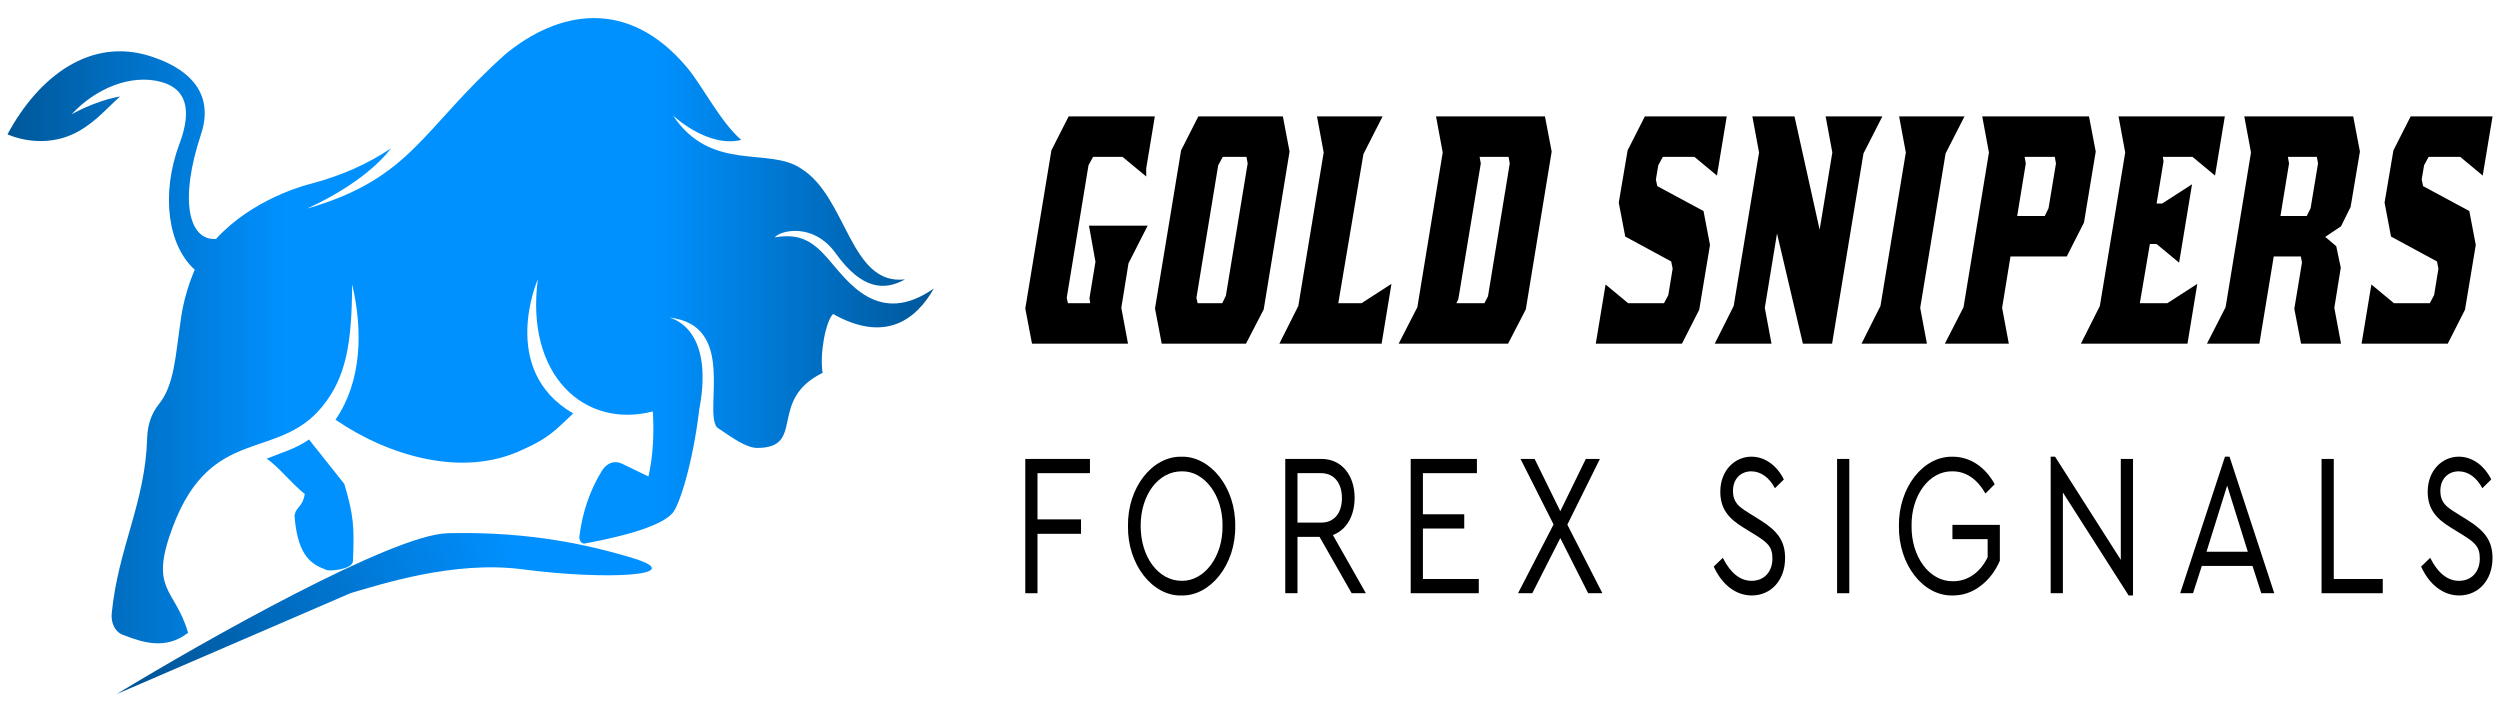 <svg width="103" height="29" viewBox="0 0 103 29" fill="none" xmlns="http://www.w3.org/2000/svg">
<path d="M18.436 21.969C16.174 22.024 8.408 26.402 4.805 28.597L14.453 24.433C15.666 24.084 18.698 23.084 21.52 23.455C25.047 23.918 28.441 23.712 26.064 22.991C23.686 22.27 21.262 21.901 18.436 21.969Z" fill="url(#paint0_linear_1_574)"/>
<path fill-rule="evenodd" clip-rule="evenodd" d="M10.986 18.9C11.409 19.157 12.052 19.963 12.557 20.353C12.459 20.926 12.18 20.866 12.135 21.263C12.271 23.021 12.92 23.272 13.452 23.483C13.59 23.545 14.529 23.457 14.542 23.115C14.601 21.67 14.57 21.249 14.187 19.939L12.731 18.108C12.175 18.5 11.548 18.663 10.986 18.9ZM12.817 7.569C14.123 7.22 15.169 6.738 16.101 6.118C16.101 6.118 15.226 7.421 12.649 8.594C16.976 7.349 17.378 5.309 20.821 2.234C22.973 0.46 25.858 -0.149 28.317 2.794C28.956 3.56 29.675 5.014 30.538 5.764C29.15 6.108 27.725 4.755 27.725 4.755C29.311 7.135 31.689 6.029 33.014 6.952C34.905 8.124 35.016 11.781 37.287 11.51C36.456 11.977 35.518 11.953 34.436 10.443C33.506 9.145 32.135 9.497 31.917 9.782C32.974 9.588 33.517 9.978 34.111 10.656C34.916 11.575 36.18 13.488 38.475 11.886C37.725 13.206 36.44 14.128 34.323 12.937C34.011 13.242 33.763 14.612 33.893 15.361C31.612 16.479 33.218 18.44 31.215 18.455C30.75 18.459 30.208 18.062 29.537 17.607C28.979 16.887 30.38 13.364 27.548 13.081C27.552 13.082 29.47 13.398 28.808 16.879C28.555 19.022 28.005 20.802 27.707 21.141C27.271 21.637 25.909 22.058 24.097 22.392C24.032 22.404 23.973 22.379 23.926 22.317C23.88 22.257 23.862 22.178 23.872 22.094C23.996 21.101 24.304 20.203 24.796 19.4C24.995 19.073 25.32 18.955 25.621 19.101L26.717 19.631C26.898 18.826 26.956 17.931 26.897 16.951C24.061 17.681 21.639 15.442 22.159 11.505C22.159 11.505 20.519 15.239 23.616 17.034C22.846 17.765 22.576 18.071 21.468 18.555C19.067 19.669 16.046 18.812 13.823 17.293C14.91 15.708 14.957 13.622 14.508 11.709C14.496 14.147 14.263 15.538 13.279 16.748C11.447 19.005 8.713 17.502 7.131 21.677C6.116 24.353 7.201 24.195 7.75 26.07C6.822 26.787 5.884 26.476 5.04 26.146C4.747 26.033 4.564 25.667 4.603 25.272C4.864 22.581 5.988 20.717 6.063 18.045C6.079 17.5 6.238 17.039 6.54 16.661C7.195 15.845 7.219 14.702 7.47 13.021L7.478 12.973C7.495 12.889 7.511 12.801 7.526 12.708C7.623 12.214 7.786 11.676 7.991 11.185C8.002 11.161 8.014 11.137 8.026 11.113C6.919 10.126 6.616 8 7.394 5.924C7.74 5 7.973 3.74 6.641 3.376C5.391 3.034 3.922 3.652 2.948 4.712C2.948 4.712 3.909 4.152 4.95 3.975C4.46 4.397 3.986 4.986 3.237 5.409C1.76 6.236 0.309 5.534 0.309 5.534C1.606 3.122 3.755 1.511 6.235 2.328C6.971 2.571 9.009 3.35 8.281 5.536C7.372 8.268 7.788 9.889 8.865 9.846C8.877 9.846 8.887 9.844 8.899 9.844C8.997 9.736 9.099 9.633 9.202 9.535C9.22 9.526 9.24 9.518 9.26 9.508C9.241 9.514 9.223 9.523 9.206 9.532C10.77 8.039 12.817 7.569 12.817 7.569Z" fill="url(#paint1_linear_1_574)"/>
<path d="M102.002 10.092L101.558 12.76L100.848 14.158H97.297L97.701 11.721L98.629 12.491H100.108L100.286 12.157L100.463 11.067L100.404 10.772L98.51 9.746L98.244 8.348L98.609 6.194L99.319 4.796H102.693L102.288 7.233L101.361 6.463H100.059L99.872 6.809L99.773 7.399L99.832 7.669L101.736 8.695L102.002 10.092Z" fill="black"/>
<path d="M93.954 8.9H95.039L95.197 8.579L95.503 6.733L95.454 6.463H94.26L94.309 6.733L93.954 8.9ZM94.842 10.811L94.793 10.567H93.678L93.086 14.158H90.926L91.695 12.657L92.741 6.284L92.465 4.796H96.953L97.229 6.245L96.845 8.528L96.45 9.323L95.799 9.759L96.253 10.144L96.44 11.029L96.174 12.683L96.45 14.158H94.803L94.526 12.722L94.842 10.811Z" fill="black"/>
<path d="M91.663 4.796L91.259 7.233L90.331 6.463H89.108L89.138 6.643L88.852 8.387H89.079L90.312 7.592L89.779 10.823L88.852 10.054H88.575L88.161 12.491H89.296L90.529 11.695L90.124 14.158H85.734L86.514 12.606L87.559 6.284L87.283 4.796H91.663Z" fill="black"/>
<path d="M83.108 8.9H84.243L84.4 8.579L84.706 6.733L84.657 6.463H83.414L83.463 6.733L83.108 8.9ZM85.15 10.567H82.832L82.487 12.683L82.763 14.158H80.129L80.898 12.657L81.944 6.284L81.668 4.796H86.067L86.344 6.245L85.86 9.169L85.15 10.567Z" fill="black"/>
<path d="M80.937 4.796L80.158 6.322L79.112 12.683L79.388 14.158H76.695L77.475 12.606L78.52 6.284L78.244 4.796H80.937Z" fill="black"/>
<path d="M77.554 4.796L76.775 6.322L75.482 14.158H74.279L73.213 9.618L72.71 12.683L72.986 14.158H70.648L71.428 12.606L72.473 6.284L72.197 4.796H73.933L74.969 9.464L75.492 6.284L75.216 4.796H77.554Z" fill="black"/>
<path d="M70.452 10.092L70.008 12.76L69.297 14.158H65.746L66.15 11.721L67.078 12.491H68.558L68.735 12.157L68.913 11.067L68.853 10.772L66.96 9.746L66.693 8.348L67.058 6.194L67.768 4.796H71.142L70.738 7.233L69.81 6.463H68.508L68.321 6.809L68.222 7.399L68.281 7.669L70.185 8.695L70.452 10.092Z" fill="black"/>
<path d="M60.002 12.491H61.157L61.305 12.209L62.202 6.733L62.153 6.463H60.959L61.009 6.733L60.081 12.337L60.002 12.491ZM57.625 14.158L58.395 12.657L59.44 6.284L59.164 4.796H63.652L63.929 6.245L62.863 12.747L62.133 14.158H57.625Z" fill="black"/>
<path d="M56.963 4.796L56.173 6.348L55.138 12.491H56.095L57.328 11.695L56.923 14.158H52.711L53.49 12.606L54.536 6.284L54.26 4.796H56.963Z" fill="black"/>
<path d="M49.342 12.491H50.358L50.506 12.183L51.404 6.733L51.354 6.463H50.378L50.19 6.809L49.292 12.273L49.342 12.491ZM47.862 14.158L47.586 12.709L48.661 6.194L49.371 4.796H52.854L53.13 6.245L52.065 12.747L51.335 14.158H47.862Z" fill="black"/>
<path d="M47.283 9.297L46.494 10.849L46.198 12.683L46.474 14.158H42.518L42.242 12.709L43.318 6.194L44.028 4.796H47.579L47.224 6.938V7.271L46.247 6.463H45.034L44.846 6.809L43.949 12.273L43.998 12.491H44.916L44.886 12.285L45.133 10.785L44.866 9.297H47.283Z" fill="black"/>
<path d="M99.75 23.343L100.124 22.982C100.44 23.611 100.84 23.93 101.311 23.93C101.82 23.93 102.168 23.569 102.168 23.007C102.168 22.504 101.936 22.337 101.459 22.035L100.982 21.741C100.395 21.381 100.021 20.995 100.021 20.257C100.021 19.394 100.608 18.815 101.304 18.815C101.872 18.815 102.362 19.193 102.639 19.754L102.272 20.115C102.039 19.671 101.685 19.419 101.298 19.419C100.879 19.419 100.543 19.712 100.543 20.224C100.543 20.383 100.569 20.517 100.627 20.626C100.737 20.836 100.891 20.945 101.227 21.154L101.698 21.448C102.368 21.875 102.691 22.278 102.691 22.991C102.691 23.904 102.11 24.533 101.317 24.533C100.653 24.533 100.085 24.08 99.75 23.343Z" fill="black"/>
<path d="M95.648 24.441V18.908H96.151V23.854H98.17V24.441H95.648Z" fill="black"/>
<path d="M93.165 24.441L92.804 23.317H90.714L90.353 24.441H89.824L91.669 18.815H91.856L93.7 24.441H93.165ZM92.61 22.731L91.759 20.006L90.908 22.731H92.61Z" fill="black"/>
<path d="M87.377 18.908H87.88V24.533H87.7L84.991 20.291V24.441H84.488V18.815H84.669L87.377 23.066V18.908Z" fill="black"/>
<path d="M78.235 21.675C78.215 20.09 79.228 18.791 80.447 18.816C81.169 18.816 81.788 19.235 82.181 19.948L81.801 20.333C81.472 19.755 81.014 19.419 80.447 19.419C79.479 19.394 78.738 20.417 78.757 21.666C78.738 22.932 79.492 23.972 80.472 23.947C81.092 23.947 81.601 23.561 81.891 22.957V22.211H80.44V21.624H82.394V23.1C82.207 23.536 81.936 23.888 81.588 24.148C81.246 24.408 80.866 24.534 80.447 24.534C79.228 24.559 78.215 23.259 78.235 21.675Z" fill="black"/>
<path d="M75.688 24.441V18.908H76.191V24.441H75.688Z" fill="black"/>
<path d="M70.606 23.343L70.98 22.982C71.296 23.611 71.695 23.93 72.166 23.93C72.676 23.93 73.024 23.569 73.024 23.007C73.024 22.504 72.792 22.337 72.314 22.035L71.837 21.741C71.25 21.381 70.876 20.995 70.876 20.257C70.876 19.394 71.463 18.815 72.16 18.815C72.727 18.815 73.217 19.193 73.495 19.754L73.127 20.115C72.895 19.671 72.54 19.419 72.153 19.419C71.734 19.419 71.399 19.712 71.399 20.224C71.399 20.383 71.424 20.517 71.483 20.626C71.592 20.836 71.747 20.945 72.082 21.154L72.553 21.448C73.224 21.875 73.546 22.278 73.546 22.991C73.546 23.904 72.966 24.533 72.173 24.533C71.508 24.533 70.941 24.08 70.606 23.343Z" fill="black"/>
<path d="M66.019 24.441H65.432L64.284 22.169L63.13 24.441H62.543L64.007 21.607L62.646 18.908H63.227L64.284 21.062L65.335 18.908H65.916L64.574 21.616L66.019 24.441Z" fill="black"/>
<path d="M58.121 24.441V18.908H60.849V19.494H58.624V21.188H60.327V21.775H58.624V23.854H60.926V24.441H58.121Z" fill="black"/>
<path d="M56.274 24.441H55.688L54.365 22.119H53.456V24.441H52.953V18.908H54.449C55.275 18.908 55.81 19.578 55.81 20.509C55.81 21.255 55.475 21.834 54.914 22.043L56.274 24.441ZM53.456 19.494V21.532H54.43C54.978 21.532 55.288 21.129 55.288 20.517C55.288 19.914 54.972 19.494 54.43 19.494H53.456Z" fill="black"/>
<path d="M46.473 21.675C46.447 20.09 47.473 18.791 48.679 18.816C49.872 18.791 50.917 20.09 50.891 21.675C50.917 23.259 49.872 24.559 48.679 24.534C47.473 24.567 46.447 23.242 46.473 21.675ZM50.368 21.666C50.388 20.417 49.62 19.394 48.685 19.419C47.724 19.419 46.995 20.384 46.995 21.666C46.995 22.949 47.724 23.93 48.685 23.93C49.62 23.947 50.388 22.932 50.368 21.666Z" fill="black"/>
<path d="M42.242 24.441V18.908H44.906V19.494H42.745V21.398H44.538V21.993H42.745V24.441H42.242Z" fill="black"/>
<defs>
<linearGradient id="paint0_linear_1_574" x1="6.416" y1="29.224" x2="21.822" y2="25.33" gradientUnits="userSpaceOnUse">
<stop stop-color="#005699"/>
<stop offset="1" stop-color="#0090FF"/>
</linearGradient>
<linearGradient id="paint1_linear_1_574" x1="38.481" y1="13.623" x2="0.309" y2="13.623" gradientUnits="userSpaceOnUse">
<stop stop-color="#005799"/>
<stop offset="0.3" stop-color="#0091FF"/>
<stop offset="0.7" stop-color="#0091FF"/>
<stop offset="1" stop-color="#005799"/>
</linearGradient>
</defs>
</svg>
